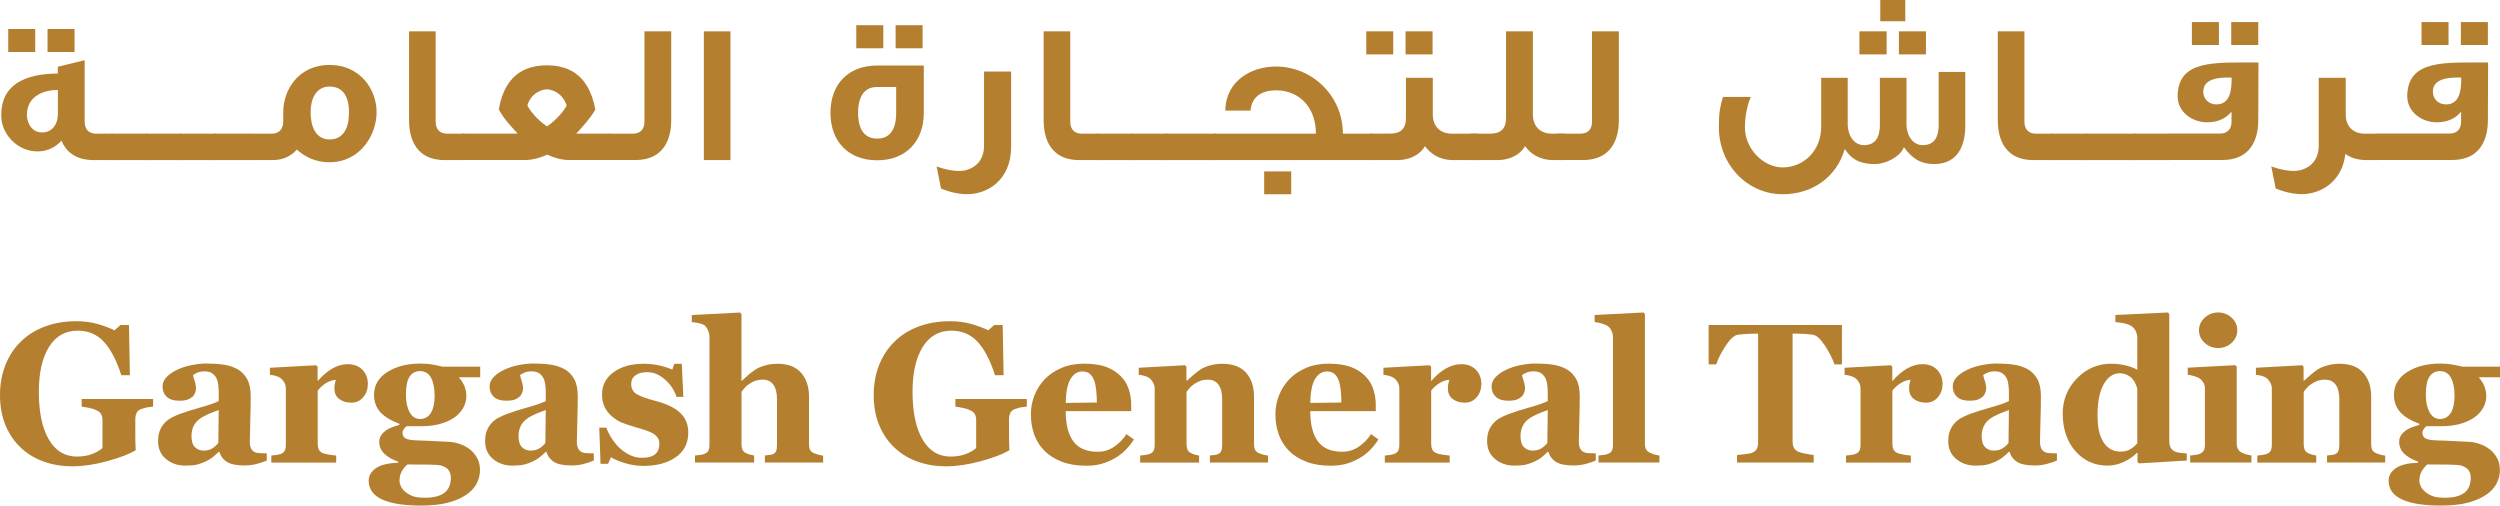 <svg xmlns="http://www.w3.org/2000/svg" id="Layer_2" data-name="Layer 2" viewBox="0 0 497.56 100.63"><g id="Layer_1-2" data-name="Layer 1"><g><g><path d="M204.33,80.93c-.4,.03-.75,.08-1.06,.13s-.69,.15-1.16,.31c-.53,.17-.87,.44-1.04,.83s-.25,.79-.25,1.22v3.18c0,.65,0,1.16,.02,1.56,.01,.39,.03,.88,.06,1.45-1.29,.77-3.19,1.5-5.7,2.18-2.52,.68-4.83,1.02-6.94,1.02-1.98,0-3.84-.3-5.57-.91-1.74-.6-3.26-1.51-4.57-2.72-1.31-1.2-2.35-2.68-3.1-4.46-.75-1.78-1.13-3.81-1.13-6.1,0-2.14,.35-4.11,1.06-5.93,.71-1.81,1.73-3.38,3.07-4.69,1.31-1.3,2.91-2.3,4.8-3.01,1.88-.71,3.97-1.06,6.26-1.06,1.56,0,3,.19,4.32,.58s2.42,.8,3.28,1.23l1.2-1.06h1.68l.18,10h-1.7c-.98-3.01-2.15-5.24-3.51-6.69s-3.09-2.18-5.17-2.18c-2.47,0-4.38,1.08-5.72,3.24-1.35,2.17-2.02,5.15-2.02,8.94,0,4.03,.66,7.19,1.98,9.46,1.32,2.28,3.19,3.42,5.6,3.42,1.13,0,2.14-.17,3.02-.51,.88-.34,1.56-.74,2.06-1.19v-5.56c0-.46-.09-.85-.25-1.17-.17-.32-.5-.59-1-.82-.39-.18-.87-.33-1.44-.45-.58-.12-1.06-.2-1.45-.25v-1.51h14.22v1.51Z" style="fill: #b47f2f;"></path><path d="M225.67,87.45c-.45,.74-.99,1.43-1.63,2.08-.63,.65-1.36,1.21-2.17,1.67-.86,.49-1.73,.86-2.62,1.11-.88,.25-1.9,.38-3.04,.38-1.91,0-3.55-.27-4.93-.81-1.38-.54-2.53-1.26-3.43-2.18-.9-.91-1.57-1.99-2.02-3.23-.45-1.24-.66-2.59-.66-4.04,0-1.31,.24-2.57,.72-3.77,.48-1.2,1.17-2.27,2.06-3.21,.87-.91,1.98-1.65,3.31-2.22,1.33-.57,2.82-.85,4.47-.85,1.8,0,3.28,.22,4.44,.65,1.16,.44,2.11,1.05,2.87,1.82,.74,.73,1.27,1.59,1.6,2.59,.33,.99,.5,2.04,.5,3.13v1.25h-13.04c0,2.64,.51,4.65,1.52,6.02,1.02,1.38,2.63,2.07,4.85,2.07,1.21,0,2.3-.33,3.26-.99,.97-.66,1.79-1.5,2.47-2.52l1.47,1.06Zm-7.37-7.33c0-.77-.04-1.56-.12-2.37s-.21-1.47-.4-1.99c-.22-.6-.52-1.06-.9-1.37-.38-.31-.86-.46-1.44-.46-.99,0-1.78,.5-2.38,1.5s-.91,2.59-.96,4.76l6.2-.08Z" style="fill: #b47f2f;"></path><path d="M252.4,92.06h-11.6v-1.41c.24-.03,.54-.06,.89-.1,.34-.04,.61-.1,.79-.19,.27-.14,.46-.35,.58-.62s.18-.67,.18-1.2v-9.03c0-1.31-.24-2.3-.73-2.96-.48-.66-1.2-.99-2.14-.99-.52,0-1,.08-1.44,.23-.45,.15-.88,.38-1.31,.68-.37,.26-.67,.52-.9,.79-.23,.27-.42,.51-.57,.72v10.36c0,.45,.06,.82,.19,1.13,.13,.3,.34,.53,.64,.68,.2,.12,.46,.22,.77,.31,.31,.09,.61,.15,.9,.2v1.41h-11.73v-1.41c.32-.03,.65-.06,.97-.11,.33-.05,.61-.11,.84-.18,.41-.14,.69-.36,.85-.66s.23-.68,.23-1.16v-11.23c0-.4-.1-.79-.31-1.17s-.48-.7-.81-.95c-.23-.15-.52-.28-.88-.39-.35-.1-.74-.18-1.17-.21v-1.41l9.2-.5,.29,.29v2.8h.08c.36-.32,.8-.71,1.31-1.16s.99-.81,1.43-1.1c.48-.31,1.1-.57,1.87-.79s1.59-.33,2.47-.33c2.09,0,3.67,.6,4.72,1.79,1.05,1.19,1.57,2.77,1.57,4.74v9.45c0,.48,.07,.86,.21,1.14s.4,.51,.79,.68c.21,.09,.46,.18,.76,.27,.3,.09,.65,.15,1.03,.2v1.41Z" style="fill: #b47f2f;"></path><path d="M274.34,87.45c-.45,.74-.99,1.43-1.63,2.08-.63,.65-1.36,1.21-2.17,1.67-.86,.49-1.73,.86-2.62,1.11-.88,.25-1.9,.38-3.04,.38-1.91,0-3.55-.27-4.93-.81-1.38-.54-2.53-1.26-3.43-2.18-.9-.91-1.57-1.99-2.02-3.23-.45-1.24-.66-2.59-.66-4.04,0-1.31,.24-2.57,.72-3.77,.48-1.2,1.17-2.27,2.06-3.21,.87-.91,1.98-1.65,3.31-2.22,1.33-.57,2.82-.85,4.47-.85,1.8,0,3.28,.22,4.44,.65,1.16,.44,2.11,1.05,2.87,1.82,.74,.73,1.27,1.59,1.6,2.59,.33,.99,.5,2.04,.5,3.13v1.25h-13.04c0,2.64,.51,4.65,1.52,6.02,1.02,1.38,2.63,2.07,4.85,2.07,1.21,0,2.3-.33,3.26-.99,.97-.66,1.79-1.5,2.47-2.52l1.47,1.06Zm-7.37-7.33c0-.77-.04-1.56-.12-2.37s-.21-1.47-.4-1.99c-.22-.6-.52-1.06-.9-1.37-.38-.31-.86-.46-1.44-.46-.99,0-1.78,.5-2.38,1.5s-.91,2.59-.96,4.76l6.2-.08Z" style="fill: #b47f2f;"></path><path d="M294.82,76.46c0,.98-.3,1.84-.9,2.57-.61,.74-1.41,1.11-2.39,1.11s-1.74-.24-2.38-.71c-.65-.47-.98-1.17-.98-2.09,0-.45,.03-.8,.1-1.05,.06-.25,.12-.48,.18-.7-.6,.03-1.22,.23-1.87,.61s-1.23,.89-1.74,1.53v10.59c0,.45,.07,.82,.21,1.12,.14,.3,.38,.53,.71,.69,.28,.14,.74,.26,1.38,.36,.63,.1,1.09,.15,1.38,.17v1.41h-12.91v-1.41c.32-.03,.65-.06,.97-.11,.33-.05,.61-.11,.84-.18,.41-.14,.69-.36,.85-.66s.23-.68,.23-1.16v-11.23c0-.46-.11-.88-.33-1.24-.22-.37-.48-.66-.79-.88-.23-.15-.52-.28-.88-.39-.35-.1-.74-.18-1.17-.21v-1.41l9.2-.5,.29,.29v2.8h.08c.89-1.03,1.83-1.84,2.83-2.42,1-.58,2.04-.88,3.12-.88,1.2,0,2.16,.37,2.89,1.11,.72,.74,1.09,1.7,1.09,2.87Z" style="fill: #b47f2f;"></path><path d="M317.61,91.66c-.56,.24-1.23,.47-2,.67-.77,.21-1.58,.31-2.44,.31-1.58,0-2.74-.24-3.49-.7-.74-.47-1.25-1.14-1.52-2.02h-.12c-.44,.44-.86,.81-1.26,1.12-.4,.31-.84,.57-1.3,.79-.6,.28-1.19,.49-1.75,.63s-1.34,.21-2.35,.21c-1.5,0-2.77-.44-3.83-1.32-1.05-.88-1.58-2.05-1.58-3.51,0-.84,.11-1.55,.35-2.14,.23-.58,.56-1.1,.98-1.55,.39-.42,.84-.75,1.35-1.02,.51-.27,1.06-.52,1.67-.75,1.16-.42,2.55-.87,4.17-1.32,1.63-.45,2.81-.87,3.55-1.23v-1.85c0-.32-.03-.75-.08-1.27s-.16-.97-.33-1.33c-.18-.41-.46-.76-.85-1.05-.39-.28-.9-.42-1.53-.42-.57,0-1.04,.08-1.42,.24-.38,.16-.68,.33-.91,.49,.04,.26,.15,.65,.33,1.18s.27,1.04,.27,1.52c0,.22-.06,.49-.18,.82-.12,.33-.28,.59-.5,.78-.3,.26-.63,.46-1,.6s-.93,.21-1.69,.21c-1.08,0-1.9-.26-2.46-.78-.55-.52-.83-1.2-.83-2.04,0-.72,.29-1.37,.86-1.94s1.27-1.05,2.1-1.42c.81-.39,1.74-.69,2.8-.9,1.05-.21,2.03-.32,2.93-.32,1.25,0,2.39,.07,3.43,.22,1.04,.15,1.98,.45,2.82,.92,.8,.45,1.43,1.1,1.9,1.96,.47,.85,.71,1.97,.71,3.34,0,1.46-.03,3.18-.09,5.17-.06,2-.09,3.31-.09,3.94,0,.58,.09,1.04,.26,1.37,.17,.33,.44,.59,.8,.75,.22,.1,.57,.16,1.03,.18,.47,.02,.9,.03,1.28,.03v1.41Zm-9.57-10.05c-.72,.24-1.44,.53-2.15,.84-.71,.32-1.29,.65-1.74,1-.48,.36-.85,.82-1.12,1.38s-.41,1.22-.41,1.98c0,1.01,.23,1.74,.69,2.19s1.02,.68,1.69,.68c.71,0,1.29-.15,1.75-.43,.46-.29,.86-.65,1.21-1.08l.08-6.56Z" style="fill: #b47f2f;"></path><path d="M330.29,92.06h-12.15v-1.41c.33-.03,.66-.06,.98-.1s.6-.1,.84-.19c.42-.15,.7-.38,.84-.66,.15-.29,.22-.67,.22-1.15v-21.38c0-.49-.1-.94-.3-1.36-.2-.42-.47-.74-.8-.96-.26-.17-.65-.33-1.17-.48-.52-.15-.98-.24-1.38-.27v-1.41l9.72-.5,.29,.31v25.79c0,.48,.08,.87,.25,1.16,.17,.3,.44,.53,.82,.69,.26,.12,.53,.22,.81,.31,.28,.09,.62,.15,1.01,.2v1.41Z" style="fill: #b47f2f;"></path><path d="M366.61,72.52h-1.5c-.4-1.17-1.04-2.43-1.92-3.76s-1.69-2.06-2.44-2.16c-.41-.05-.92-.09-1.52-.14-.6-.03-1.12-.06-1.56-.06h-.9v21.48c0,.46,.08,.87,.25,1.22,.16,.36,.49,.63,.98,.84,.3,.12,.75,.24,1.38,.36,.62,.12,1.15,.21,1.59,.26v1.5h-15.26v-1.5c.37-.04,.9-.09,1.57-.16,.68-.07,1.14-.16,1.38-.26,.5-.21,.84-.48,1-.83,.17-.34,.25-.75,.25-1.23v-21.67h-.91c-.43,0-.96,.02-1.56,.06-.6,.04-1.11,.09-1.52,.14-.74,.1-1.56,.82-2.44,2.16s-1.52,2.59-1.91,3.76h-1.51v-7.84h26.53v7.84Z" style="fill: #b47f2f;"></path><path d="M386.61,76.46c0,.98-.3,1.84-.9,2.57-.61,.74-1.41,1.11-2.39,1.11s-1.74-.24-2.38-.71c-.65-.47-.98-1.17-.98-2.09,0-.45,.03-.8,.1-1.05,.06-.25,.12-.48,.18-.7-.6,.03-1.22,.23-1.87,.61s-1.23,.89-1.74,1.53v10.59c0,.45,.07,.82,.21,1.12,.14,.3,.38,.53,.71,.69,.28,.14,.74,.26,1.38,.36,.63,.1,1.09,.15,1.38,.17v1.41h-12.91v-1.41c.32-.03,.65-.06,.97-.11,.33-.05,.61-.11,.84-.18,.41-.14,.69-.36,.85-.66s.23-.68,.23-1.16v-11.23c0-.46-.11-.88-.33-1.24-.22-.37-.48-.66-.79-.88-.23-.15-.52-.28-.88-.39-.35-.1-.74-.18-1.17-.21v-1.41l9.2-.5,.29,.29v2.8h.08c.89-1.03,1.83-1.84,2.83-2.42,1-.58,2.04-.88,3.12-.88,1.2,0,2.16,.37,2.89,1.11,.72,.74,1.09,1.7,1.09,2.87Z" style="fill: #b47f2f;"></path><path d="M409.39,91.66c-.56,.24-1.23,.47-2,.67-.77,.21-1.58,.31-2.44,.31-1.58,0-2.74-.24-3.49-.7-.74-.47-1.25-1.14-1.52-2.02h-.12c-.44,.44-.86,.81-1.26,1.12-.4,.31-.84,.57-1.3,.79-.6,.28-1.19,.49-1.75,.63s-1.34,.21-2.35,.21c-1.5,0-2.77-.44-3.83-1.32-1.05-.88-1.58-2.05-1.58-3.51,0-.84,.11-1.55,.35-2.14,.23-.58,.56-1.1,.98-1.55,.39-.42,.84-.75,1.35-1.02,.51-.27,1.06-.52,1.67-.75,1.16-.42,2.55-.87,4.17-1.32,1.63-.45,2.81-.87,3.55-1.23v-1.85c0-.32-.03-.75-.08-1.27s-.16-.97-.33-1.33c-.18-.41-.46-.76-.85-1.05-.39-.28-.9-.42-1.53-.42-.57,0-1.04,.08-1.42,.24-.38,.16-.68,.33-.91,.49,.04,.26,.15,.65,.33,1.18s.27,1.04,.27,1.52c0,.22-.06,.49-.18,.82-.12,.33-.28,.59-.5,.78-.3,.26-.63,.46-1,.6s-.93,.21-1.69,.21c-1.08,0-1.9-.26-2.46-.78-.55-.52-.83-1.2-.83-2.04,0-.72,.29-1.37,.86-1.94s1.27-1.05,2.1-1.42c.81-.39,1.74-.69,2.8-.9,1.05-.21,2.03-.32,2.93-.32,1.25,0,2.39,.07,3.43,.22,1.04,.15,1.98,.45,2.82,.92,.8,.45,1.43,1.1,1.9,1.96,.47,.85,.71,1.97,.71,3.34,0,1.46-.03,3.18-.09,5.17-.06,2-.09,3.31-.09,3.94,0,.58,.09,1.04,.26,1.37,.17,.33,.44,.59,.8,.75,.22,.1,.57,.16,1.03,.18,.47,.02,.9,.03,1.28,.03v1.41Zm-9.57-10.05c-.72,.24-1.44,.53-2.15,.84-.71,.32-1.29,.65-1.74,1-.48,.36-.85,.82-1.12,1.38s-.41,1.22-.41,1.98c0,1.01,.23,1.74,.69,2.19s1.02,.68,1.69,.68c.71,0,1.29-.15,1.75-.43,.46-.29,.86-.65,1.21-1.08l.08-6.56Z" style="fill: #b47f2f;"></path><path d="M435.21,91.66l-9.51,.56-.29-.27v-1.78l-.13-.04c-.63,.68-1.48,1.28-2.56,1.78-1.07,.51-2.16,.76-3.25,.76-2.59,0-4.73-.96-6.42-2.89-1.68-1.93-2.52-4.42-2.52-7.49,0-2.71,.94-5.04,2.82-6.98s4.16-2.92,6.83-2.92c1.05,0,2.04,.12,2.97,.36,.93,.24,1.66,.52,2.22,.84v-6.31c0-.48-.09-.92-.29-1.34-.19-.42-.45-.74-.77-.97-.4-.28-.9-.48-1.49-.61-.6-.12-1.2-.21-1.81-.26v-1.41l10.44-.5,.29,.31v25.3c0,.49,.08,.9,.24,1.23s.42,.6,.78,.79c.27,.14,.66,.24,1.18,.31,.52,.06,.94,.1,1.28,.12v1.41Zm-9.84-3.44v-10.9c-.09-.3-.21-.62-.38-.99-.16-.36-.38-.7-.66-1.02-.26-.27-.6-.51-1.03-.71-.43-.21-.91-.31-1.45-.31-1.28,0-2.33,.72-3.16,2.18-.82,1.45-1.23,3.51-1.23,6.16,0,1.04,.07,1.98,.22,2.8,.15,.83,.41,1.59,.78,2.27,.37,.68,.85,1.21,1.44,1.6s1.29,.58,2.11,.58,1.43-.15,1.95-.45c.51-.3,.99-.7,1.42-1.21Z" style="fill: #b47f2f;"></path><path d="M448.09,92.06h-12.19v-1.41c.33-.03,.66-.06,.98-.1s.6-.1,.83-.19c.41-.15,.7-.38,.87-.66,.17-.29,.25-.67,.25-1.15v-11.23c0-.45-.1-.84-.31-1.19-.21-.34-.46-.61-.77-.82-.23-.15-.58-.3-1.05-.45-.47-.14-.9-.23-1.29-.27v-1.41l9.46-.5,.29,.29v15.32c0,.45,.1,.84,.29,1.15,.2,.32,.47,.55,.83,.7,.26,.12,.54,.22,.85,.31,.31,.09,.63,.15,.96,.2v1.41Zm-2.82-26.32c0,.98-.38,1.81-1.13,2.5-.75,.69-1.65,1.03-2.67,1.03s-1.94-.35-2.69-1.03c-.75-.69-1.13-1.52-1.13-2.5s.38-1.81,1.13-2.51c.75-.69,1.65-1.04,2.69-1.04s1.93,.35,2.68,1.04,1.12,1.53,1.12,2.51Z" style="fill: #b47f2f;"></path><path d="M474.74,92.06h-11.6v-1.41c.24-.03,.54-.06,.89-.1,.34-.04,.61-.1,.79-.19,.27-.14,.46-.35,.58-.62s.18-.67,.18-1.2v-9.03c0-1.31-.24-2.3-.73-2.96-.48-.66-1.2-.99-2.14-.99-.52,0-1,.08-1.44,.23-.45,.15-.88,.38-1.31,.68-.37,.26-.67,.52-.9,.79-.23,.27-.42,.51-.57,.72v10.36c0,.45,.06,.82,.19,1.13,.13,.3,.34,.53,.64,.68,.2,.12,.46,.22,.77,.31,.31,.09,.61,.15,.9,.2v1.41h-11.73v-1.41c.32-.03,.65-.06,.97-.11,.33-.05,.61-.11,.84-.18,.41-.14,.69-.36,.85-.66s.23-.68,.23-1.16v-11.23c0-.4-.1-.79-.31-1.17s-.48-.7-.81-.95c-.23-.15-.52-.28-.88-.39-.35-.1-.74-.18-1.17-.21v-1.41l9.2-.5,.29,.29v2.8h.08c.36-.32,.8-.71,1.31-1.16s.99-.81,1.43-1.1c.48-.31,1.1-.57,1.87-.79s1.59-.33,2.47-.33c2.09,0,3.67,.6,4.72,1.79,1.05,1.19,1.57,2.77,1.57,4.74v9.45c0,.48,.07,.86,.21,1.14s.4,.51,.79,.68c.21,.09,.46,.18,.76,.27,.3,.09,.65,.15,1.03,.2v1.41Z" style="fill: #b47f2f;"></path><path d="M497.56,75.08h-4.24c.5,.56,.88,1.16,1.13,1.78,.25,.63,.38,1.28,.38,1.96,0,.89-.24,1.72-.71,2.5-.48,.78-1.1,1.41-1.87,1.9-.78,.5-1.71,.9-2.76,1.18-1.06,.28-2.2,.42-3.44,.42h-3.14c-.15,.12-.33,.3-.51,.56-.19,.25-.28,.49-.28,.73,0,.57,.23,.96,.68,1.18s1.26,.34,2.45,.37c1.17,.03,2.35,.07,3.55,.15,1.19,.07,2.05,.11,2.56,.12,.75,.04,1.48,.19,2.22,.45,.73,.26,1.37,.6,1.91,1.03,.59,.45,1.08,1.02,1.47,1.72,.39,.7,.58,1.51,.58,2.42,0,.98-.24,1.9-.7,2.76-.47,.86-1.19,1.61-2.15,2.24-1.02,.66-2.23,1.17-3.66,1.53-1.42,.36-3.18,.54-5.28,.54-3.38,0-5.96-.41-7.72-1.23s-2.64-2.06-2.64-3.7c0-1.02,.48-1.85,1.43-2.51,.95-.66,2.43-1.02,4.43-1.08v-.23c-1.18-.4-2.11-.93-2.77-1.59s-.99-1.44-.99-2.31c0-.54,.13-1,.4-1.38,.26-.37,.6-.7,1.01-.99,.36-.24,.8-.45,1.31-.63,.51-.18,.95-.31,1.29-.42v-.21c-1.73-.64-3.01-1.43-3.83-2.35-.81-.93-1.22-2.06-1.22-3.4,0-1.89,.87-3.4,2.61-4.53,1.75-1.13,3.95-1.7,6.63-1.7,.87,0,1.72,.07,2.54,.22,.81,.15,1.44,.28,1.86,.4h7.49v2.1Zm-5.83,19.89c0-.44-.12-.87-.36-1.3-.24-.43-.79-.78-1.64-1.05-.46-.08-1.22-.13-2.28-.15s-2.52-.03-4.36-.03c-.45,.39-.82,.84-1.12,1.37-.3,.53-.45,1.16-.45,1.91,0,.32,.09,.68,.27,1.06s.46,.75,.85,1.08c.45,.37,.95,.66,1.5,.88,.55,.21,1.38,.32,2.5,.32,1.66,0,2.92-.32,3.79-.96,.87-.64,1.31-1.68,1.31-3.1Zm-3.22-16.23c0-1.5-.24-2.69-.72-3.57-.48-.87-1.21-1.31-2.2-1.31-.51,0-.94,.12-1.32,.36-.38,.24-.68,.58-.91,1.03-.22,.44-.36,.95-.44,1.53-.08,.59-.12,1.19-.12,1.81,0,1.4,.25,2.56,.74,3.45,.49,.9,1.19,1.35,2.09,1.35s1.64-.41,2.14-1.22c.49-.81,.74-1.96,.74-3.43Z" style="fill: #b47f2f;"></path></g><g><path d="M18.64,31.86c-3.79,0-5.57-1.86-6.41-3.87-.83,.95-2.53,2.29-5.18,2.13-3.76-.2-6.76-3.52-6.8-6.99-.12-6.25,4.66-8.46,11.26-8.5v-1.35l5.34-1.3v12.25c0,1.54,.87,2.37,2.25,2.37h3.36v5.26h-3.83ZM7.01,5.77v4.58H1.64V5.77H7.01Zm4.51,12.13c-2.73,0-6.05,1.14-6.17,4.82-.04,1.35,.71,3.6,2.97,3.64,1.74,.04,3.2-1.23,3.2-3.76v-4.7Zm3.32-12.13v4.58h-5.38V5.77h5.38Z" style="fill: #b47f2f;"></path><path d="M29.34,31.86h-7.19v-5.26h7.19v5.26Z" style="fill: #b47f2f;"></path><path d="M36.18,31.86h-7.19v-5.26h7.19v5.26Z" style="fill: #b47f2f;"></path><path d="M43.01,31.86h-7.19v-5.26h7.19v5.26Z" style="fill: #b47f2f;"></path><path d="M49.85,31.86h-7.19v-5.26h7.19v5.26Z" style="fill: #b47f2f;"></path><path d="M49.65,31.86v-5.26h4.47c1.42,0,2.25-.91,2.25-2.45v-1.82c0-4.54,3.12-9.41,9.21-9.41s9.37,4.86,9.37,9.41-3.28,9.96-9.37,9.96c-3.04,0-5.1-1.26-6.52-2.53-.71,.91-2.33,2.1-4.7,2.1h-4.7Zm15.93-14.63c-2.77,0-3.76,2.57-3.76,5.1,0,2.81,.99,5.42,3.76,5.42s3.88-2.25,3.88-5.42c0-2.8-.99-5.1-3.88-5.1Z" style="fill: #b47f2f;"></path><path d="M88.53,31.86c-6.64,0-7.12-5.69-7.12-7.94V6.24h5.3V24.23c0,1.54,.87,2.37,2.25,2.37h3.4v5.26h-3.83Z" style="fill: #b47f2f;"></path><path d="M108.91,13c3.24,.04,8.18,1.02,9.57,8.81-.91,1.62-2.21,3.04-3.79,4.78h6.8v5.26h-8.14c-1.62,0-3.04-.43-4.43-1.07-1.42,.63-2.89,1.07-4.51,1.07h-12.39v-5.26h11.01c-1.62-1.74-2.89-3.16-3.76-4.82,1.34-7.79,6.29-8.73,9.57-8.77h.08Zm-3.95,7.98c.51,1.03,1.82,2.73,3.91,4.19,2.1-1.5,3.4-3.16,3.91-4.19-.91-2.73-3.28-3.2-3.91-3.2s-3.04,.39-3.91,3.2Z" style="fill: #b47f2f;"></path><path d="M121.31,31.86v-5.26h4.66c1.42,0,2.29-.83,2.29-2.37V6.24h5.33V23.91c0,2.26-.51,7.94-7.16,7.94h-5.14Z" style="fill: #b47f2f;"></path><path d="M145.38,31.86h-5.3V6.24h5.3V31.86Z" style="fill: #b47f2f;"></path><path d="M183.86,22.45c0,5.61-3.48,9.45-9.29,9.45s-9.29-3.83-9.29-9.45,3.48-9.41,9.29-9.41h9.29v9.41Zm-13.44-17.43v4.59h5.38V5.02h-5.38Zm4.15,12.29c-3.28,0-3.79,3.09-3.79,5.14s.51,5.14,3.79,5.14,3.79-3,3.79-5.14v-5.14h-3.79Zm3.68-12.29v4.59h5.37V5.02h-5.37Z" style="fill: #b47f2f;"></path><path d="M195.86,14.23h5.38v15.06c0,6.48-4.78,9.72-9.57,9.33-2.45-.2-4.39-1.11-4.39-1.11l-.87-4.39s2.25,.91,4.54,.91c1.9,0,4.86-1.19,4.9-4.94V14.23Z" style="fill: #b47f2f;"></path><path d="M214.83,31.86c-6.64,0-7.12-5.69-7.12-7.94V6.24h5.3V24.23c0,1.54,.87,2.37,2.25,2.37h3.4v5.26h-3.83Z" style="fill: #b47f2f;"></path><path d="M225.5,31.86h-7.19v-5.26h7.19v5.26Z" style="fill: #b47f2f;"></path><path d="M232.34,31.86h-7.19v-5.26h7.19v5.26Z" style="fill: #b47f2f;"></path><path d="M242,31.86h-10.03v-5.26h10.03v5.26Z" style="fill: #b47f2f;"></path><path d="M243.86,22.02c.12-6.09,5.34-8.78,10.08-8.78,7.19,0,13.32,5.81,13.32,13.36h5.81v5.26h-31.42v-5.26h20.24c.04-4.9-3.01-8.62-7.94-8.62-2.65,0-4.82,1.11-5.06,4.03h-5.02Zm13.12,12.09v4.55h-5.38v-4.55h5.38Z" style="fill: #b47f2f;"></path><path d="M277.29,6.24v4.59h-5.37V6.24h5.37Zm-4.54,25.61v-5.26h3.91c2.05,0,3.16-.91,3.16-3.16v-7.94h5.34v7.28c0,2.33,1.42,3.83,3.79,3.83h5.14v5.26h-4.82c-2.89,0-4.63-1.34-5.66-2.77-.95,1.66-3,2.77-5.45,2.77h-5.42Zm12.37-25.61v4.59h-5.38V6.24h5.38Z" style="fill: #b47f2f;"></path><path d="M292.67,31.86v-5.26h3.91c2.05,0,3.16-.91,3.16-3.16V6.24h5.34V22.77c0,2.33,1.42,3.83,3.79,3.83h2.65v5.26h-2.33c-2.89,0-4.63-1.34-5.66-2.77-.95,1.66-3,2.77-5.45,2.77h-5.42Z" style="fill: #b47f2f;"></path><path d="M309.9,31.86v-5.26h4.66c1.42,0,2.29-.83,2.29-2.37V6.24h5.34V23.91c0,2.26-.51,7.94-7.16,7.94h-5.14Z" style="fill: #b47f2f;"></path><path d="M362.44,15.49h5.3v9.29c.08,2.61,1.54,4.11,3.2,4.11,2.61,0,3.16-1.98,3.2-3.88V15.49h5.3v9.29c.08,2.61,1.54,4.11,3.2,4.11,2.61,0,3.16-1.98,3.2-3.88V14.31h5.3v10.71c0,3.91-1.46,7.63-6.2,7.63-2.69,0-4.35-1.07-6.01-3.36-.75,1.94-3.68,3.36-5.69,3.36-2.45,0-4.51-.51-6.08-3-1.62,5.61-6.48,9.01-12.37,9.01-6.95,0-12.69-5.81-12.69-13.32,0-2.61,.16-3.95,.83-6.05h5.54s-1.19,2.41-1.19,6.05c0,4.27,3.68,7.98,7.51,7.98,4.07,0,7.67-3.2,7.67-8.1V15.49Zm13.05-9.25v4.59h-5.42V6.24h5.42Zm3.71-6.24V4.23h-4.98V0h4.98Zm4.11,6.24v4.59h-5.38V6.24h5.38Z" style="fill: #b47f2f;"></path><path d="M404.72,31.86c-6.64,0-7.11-5.69-7.11-7.94V6.24h5.3V24.23c0,1.54,.87,2.37,2.25,2.37h3.4v5.26h-3.83Z" style="fill: #b47f2f;"></path><path d="M415.39,31.86h-7.19v-5.26h7.19v5.26Z" style="fill: #b47f2f;"></path><path d="M425.06,31.86h-10.03v-5.26h10.03v5.26Z" style="fill: #b47f2f;"></path><path d="M431.9,31.86h-7.19v-5.26h7.19v5.26Z" style="fill: #b47f2f;"></path><path d="M444.11,22.25c-1.23,1.46-2.85,2.09-4.9,2.09-2.73,0-5.93-1.93-5.81-5.42,.24-7.07,7.43-6.48,16.09-6.48l-.04,11.46c0,2.26-.51,7.94-7.15,7.94h-10.59v-5.26h10.16c1.38,0,2.26-.83,2.26-2.37v-1.98Zm-2.49-17.87v4.58h-5.38V4.39h5.38Zm-3.12,13.87c0,1.46,1.11,2.53,2.61,2.53,2.92,0,3.04-3.24,3.04-5.34-1.86-.04-5.65-.08-5.65,2.81Zm10.95-13.87v4.58h-5.38V4.39h5.38Z" style="fill: #b47f2f;"></path><path d="M457.3,38.61c-2.45-.2-4.39-1.11-4.39-1.11l-.87-4.39s2.25,.91,4.54,.91c1.9,0,4.86-1.19,4.9-4.94V15.49h5.38v7.47c.08,2.21,1.46,3.64,3.79,3.64h2.69v5.26h-2.37c-1.82,0-3.2-.51-4.19-1.23-.59,5.54-5.06,8.34-9.48,7.98Z" style="fill: #b47f2f;"></path><path d="M489.81,22.25c-1.23,1.46-2.85,2.09-4.9,2.09-2.73,0-5.93-1.93-5.81-5.42,.24-7.07,7.43-6.48,16.09-6.48l-.04,11.46c0,2.26-.51,7.94-7.15,7.94h-14.85v-5.26h14.41c1.38,0,2.26-.83,2.26-2.37v-1.98Zm-2.49-17.87v4.58h-5.38V4.39h5.38Zm-3.12,13.87c0,1.46,1.11,2.53,2.61,2.53,2.92,0,3.04-3.24,3.04-5.34-1.86-.04-5.65-.08-5.65,2.81Zm10.95-13.87v4.58h-5.38V4.39h5.38Z" style="fill: #b47f2f;"></path></g><path d="M30.44,80.93c-.4,.03-.75,.08-1.06,.13s-.69,.15-1.16,.31c-.53,.17-.87,.44-1.04,.83s-.25,.79-.25,1.22v3.18c0,.65,0,1.16,.02,1.56,.01,.39,.03,.88,.06,1.45-1.29,.77-3.19,1.5-5.7,2.18-2.52,.68-4.83,1.02-6.94,1.02-1.98,0-3.84-.3-5.57-.91-1.74-.6-3.26-1.51-4.57-2.72-1.31-1.2-2.35-2.68-3.1-4.46-.75-1.78-1.13-3.81-1.13-6.1,0-2.14,.35-4.11,1.06-5.93,.71-1.81,1.73-3.38,3.07-4.69,1.31-1.3,2.91-2.3,4.8-3.01,1.88-.71,3.97-1.06,6.26-1.06,1.56,0,3,.19,4.32,.58s2.42,.8,3.28,1.23l1.2-1.06h1.68l.18,10h-1.7c-.98-3.01-2.15-5.24-3.51-6.69s-3.09-2.18-5.17-2.18c-2.47,0-4.38,1.08-5.72,3.24-1.35,2.17-2.02,5.15-2.02,8.94,0,4.03,.66,7.19,1.98,9.46,1.32,2.28,3.19,3.42,5.6,3.42,1.13,0,2.14-.17,3.02-.51,.88-.34,1.56-.74,2.06-1.19v-5.56c0-.46-.09-.85-.25-1.17-.17-.32-.5-.59-1-.82-.39-.18-.87-.33-1.44-.45-.58-.12-1.06-.2-1.45-.25v-1.51h14.22v1.51Z" style="fill: #b47f2f;"></path><path d="M53.1,91.66c-.56,.24-1.23,.47-2,.67-.77,.21-1.58,.31-2.44,.31-1.58,0-2.74-.24-3.49-.7-.74-.47-1.25-1.14-1.52-2.02h-.12c-.44,.44-.86,.81-1.26,1.12-.4,.31-.84,.57-1.3,.79-.6,.28-1.19,.49-1.75,.63s-1.34,.21-2.35,.21c-1.5,0-2.77-.44-3.83-1.32-1.05-.88-1.58-2.05-1.58-3.51,0-.84,.11-1.55,.35-2.14,.23-.58,.56-1.1,.98-1.55,.39-.42,.84-.75,1.35-1.02,.51-.27,1.06-.52,1.67-.75,1.16-.42,2.55-.87,4.17-1.32,1.63-.45,2.81-.87,3.55-1.23v-1.85c0-.32-.03-.75-.08-1.27s-.16-.97-.33-1.33c-.18-.41-.46-.76-.85-1.05-.39-.28-.9-.42-1.53-.42-.57,0-1.04,.08-1.42,.24-.38,.16-.68,.33-.91,.49,.04,.26,.15,.65,.33,1.18s.27,1.04,.27,1.52c0,.22-.06,.49-.18,.82-.12,.33-.28,.59-.5,.78-.3,.26-.63,.46-1,.6s-.93,.21-1.69,.21c-1.08,0-1.9-.26-2.46-.78-.55-.52-.83-1.2-.83-2.04,0-.72,.29-1.37,.86-1.94s1.27-1.05,2.1-1.42c.81-.39,1.74-.69,2.8-.9,1.05-.21,2.03-.32,2.93-.32,1.25,0,2.39,.07,3.43,.22,1.04,.15,1.98,.45,2.82,.92,.8,.45,1.43,1.1,1.9,1.96,.47,.85,.71,1.97,.71,3.34,0,1.46-.03,3.18-.09,5.17-.06,2-.09,3.31-.09,3.94,0,.58,.09,1.04,.26,1.37,.17,.33,.44,.59,.8,.75,.22,.1,.57,.16,1.03,.18,.47,.02,.9,.03,1.28,.03v1.41Zm-9.57-10.05c-.72,.24-1.44,.53-2.15,.84-.71,.32-1.29,.65-1.74,1-.48,.36-.85,.82-1.12,1.38s-.41,1.22-.41,1.98c0,1.01,.23,1.74,.69,2.19s1.02,.68,1.69,.68c.71,0,1.29-.15,1.75-.43,.46-.29,.86-.65,1.21-1.08l.08-6.56Z" style="fill: #b47f2f;"></path><path d="M73.21,76.46c0,.98-.3,1.84-.9,2.57-.61,.74-1.41,1.11-2.39,1.11s-1.74-.24-2.38-.71c-.65-.47-.98-1.17-.98-2.09,0-.45,.03-.8,.1-1.05,.06-.25,.12-.48,.18-.7-.6,.03-1.22,.23-1.87,.61s-1.23,.89-1.74,1.53v10.59c0,.45,.07,.82,.21,1.12,.14,.3,.38,.53,.71,.69,.28,.14,.74,.26,1.38,.36,.63,.1,1.09,.15,1.38,.17v1.41h-12.91v-1.41c.32-.03,.65-.06,.97-.11,.33-.05,.61-.11,.84-.18,.41-.14,.69-.36,.85-.66s.23-.68,.23-1.16v-11.23c0-.46-.11-.88-.33-1.24-.22-.37-.48-.66-.79-.88-.23-.15-.52-.28-.88-.39-.35-.1-.74-.18-1.17-.21v-1.41l9.2-.5,.29,.29v2.8h.08c.89-1.03,1.83-1.84,2.83-2.42,1-.58,2.04-.88,3.12-.88,1.2,0,2.16,.37,2.89,1.11,.72,.74,1.09,1.7,1.09,2.87Z" style="fill: #b47f2f;"></path><path d="M95.55,75.08h-4.24c.5,.56,.88,1.16,1.13,1.78,.25,.63,.38,1.28,.38,1.96,0,.89-.24,1.72-.71,2.5-.48,.78-1.1,1.41-1.87,1.9-.78,.5-1.71,.9-2.76,1.18-1.06,.28-2.2,.42-3.44,.42h-3.14c-.15,.12-.33,.3-.51,.56-.19,.25-.28,.49-.28,.73,0,.57,.23,.96,.68,1.18s1.26,.34,2.45,.37c1.17,.03,2.35,.07,3.55,.15,1.19,.07,2.05,.11,2.56,.12,.75,.04,1.48,.19,2.22,.45,.73,.26,1.37,.6,1.91,1.03,.59,.45,1.08,1.02,1.47,1.72,.39,.7,.58,1.51,.58,2.42,0,.98-.24,1.9-.7,2.76-.47,.86-1.19,1.61-2.15,2.24-1.02,.66-2.23,1.17-3.66,1.53-1.42,.36-3.18,.54-5.28,.54-3.38,0-5.96-.41-7.72-1.23s-2.64-2.06-2.64-3.7c0-1.02,.48-1.85,1.43-2.51,.95-.66,2.43-1.02,4.43-1.08v-.23c-1.18-.4-2.11-.93-2.77-1.59s-.99-1.44-.99-2.31c0-.54,.13-1,.4-1.38,.26-.37,.6-.7,1.01-.99,.36-.24,.8-.45,1.31-.63,.51-.18,.95-.31,1.29-.42v-.21c-1.73-.64-3.01-1.43-3.83-2.35-.81-.93-1.22-2.06-1.22-3.4,0-1.89,.87-3.4,2.61-4.53,1.75-1.13,3.95-1.7,6.63-1.7,.87,0,1.72,.07,2.54,.22,.81,.15,1.44,.28,1.86,.4h7.49v2.1Zm-5.83,19.89c0-.44-.12-.87-.36-1.3-.24-.43-.79-.78-1.64-1.05-.46-.08-1.22-.13-2.28-.15s-2.52-.03-4.36-.03c-.45,.39-.82,.84-1.12,1.37-.3,.53-.45,1.16-.45,1.91,0,.32,.09,.68,.27,1.06s.46,.75,.85,1.08c.45,.37,.95,.66,1.5,.88,.55,.21,1.38,.32,2.5,.32,1.66,0,2.92-.32,3.79-.96,.87-.64,1.31-1.68,1.31-3.1Zm-3.22-16.23c0-1.5-.24-2.69-.72-3.57-.48-.87-1.21-1.31-2.2-1.31-.51,0-.94,.12-1.32,.36-.38,.24-.68,.58-.91,1.03-.22,.44-.36,.95-.44,1.53-.08,.59-.12,1.19-.12,1.81,0,1.4,.25,2.56,.74,3.45,.49,.9,1.19,1.35,2.09,1.35s1.64-.41,2.14-1.22c.49-.81,.74-1.96,.74-3.43Z" style="fill: #b47f2f;"></path><path d="M118.19,91.66c-.56,.24-1.23,.47-2,.67-.77,.21-1.58,.31-2.44,.31-1.58,0-2.74-.24-3.49-.7-.74-.47-1.25-1.14-1.52-2.02h-.12c-.44,.44-.86,.81-1.26,1.12-.4,.31-.84,.57-1.3,.79-.6,.28-1.19,.49-1.75,.63s-1.34,.21-2.35,.21c-1.5,0-2.77-.44-3.83-1.32-1.05-.88-1.58-2.05-1.58-3.51,0-.84,.11-1.55,.35-2.14,.23-.58,.56-1.1,.98-1.55,.39-.42,.84-.75,1.35-1.02,.51-.27,1.06-.52,1.67-.75,1.16-.42,2.55-.87,4.17-1.32,1.63-.45,2.81-.87,3.55-1.23v-1.85c0-.32-.03-.75-.08-1.27s-.16-.97-.33-1.33c-.18-.41-.46-.76-.85-1.05-.39-.28-.9-.42-1.53-.42-.57,0-1.04,.08-1.42,.24-.38,.16-.68,.33-.91,.49,.04,.26,.15,.65,.33,1.18s.27,1.04,.27,1.52c0,.22-.06,.49-.18,.82-.12,.33-.28,.59-.5,.78-.3,.26-.63,.46-1,.6s-.93,.21-1.69,.21c-1.08,0-1.9-.26-2.46-.78-.55-.52-.83-1.2-.83-2.04,0-.72,.29-1.37,.86-1.94s1.27-1.05,2.1-1.42c.81-.39,1.74-.69,2.8-.9,1.05-.21,2.03-.32,2.93-.32,1.25,0,2.39,.07,3.43,.22,1.04,.15,1.98,.45,2.82,.92,.8,.45,1.43,1.1,1.9,1.96,.47,.85,.71,1.97,.71,3.34,0,1.46-.03,3.18-.09,5.17-.06,2-.09,3.31-.09,3.94,0,.58,.09,1.04,.26,1.37,.17,.33,.44,.59,.8,.75,.22,.1,.57,.16,1.03,.18,.47,.02,.9,.03,1.28,.03v1.41Zm-9.57-10.05c-.72,.24-1.44,.53-2.15,.84-.71,.32-1.29,.65-1.74,1-.48,.36-.85,.82-1.12,1.38s-.41,1.22-.41,1.98c0,1.01,.23,1.74,.69,2.19s1.02,.68,1.69,.68c.71,0,1.29-.15,1.75-.43,.46-.29,.86-.65,1.21-1.08l.08-6.56Z" style="fill: #b47f2f;"></path><path d="M128.02,92.72c-1.25,0-2.47-.18-3.65-.55-1.19-.37-2.11-.75-2.77-1.17l-.58,1.31h-1.5l-.25-7.19h1.41c.19,.58,.51,1.23,.96,1.96,.45,.72,.96,1.38,1.54,1.96,.6,.57,1.29,1.07,2.08,1.47,.78,.4,1.61,.6,2.5,.6,1.17,0,2.04-.23,2.61-.69,.57-.45,.86-1.16,.86-2.11,0-.51-.13-.93-.39-1.27-.26-.33-.61-.63-1.06-.87-.5-.26-1.05-.48-1.65-.66-.6-.18-1.33-.4-2.21-.66s-1.63-.52-2.25-.78c-.63-.27-1.27-.68-1.94-1.25-.58-.5-1.05-1.1-1.39-1.81-.35-.71-.52-1.55-.52-2.53,0-1.81,.76-3.28,2.29-4.4,1.53-1.12,3.52-1.68,5.99-1.68,1.17,0,2.25,.12,3.23,.36,.99,.24,1.81,.5,2.48,.78l.41-1.14h1.47l.31,6.58h-1.35c-.45-1.34-1.22-2.49-2.32-3.46-1.09-.97-2.27-1.45-3.53-1.45-.99,0-1.77,.21-2.33,.62s-.85,.98-.85,1.72c0,.98,.42,1.69,1.24,2.12s1.99,.85,3.48,1.23c2.3,.59,3.98,1.4,5.05,2.42,1.06,1.02,1.59,2.32,1.59,3.91,0,2.11-.82,3.74-2.48,4.9-1.65,1.16-3.81,1.74-6.47,1.74Z" style="fill: #b47f2f;"></path><path d="M163.83,92.06h-11.6v-1.41c.26-.03,.56-.06,.91-.1s.6-.1,.77-.19c.27-.14,.46-.35,.57-.62,.11-.27,.16-.67,.16-1.2v-9.03c0-1.32-.25-2.32-.74-2.97-.5-.66-1.2-.99-2.11-.99-.51,0-.99,.08-1.44,.23-.45,.15-.88,.38-1.3,.68-.37,.26-.67,.52-.9,.79-.23,.27-.42,.51-.57,.72v10.36c0,.48,.06,.85,.17,1.13,.12,.27,.33,.51,.66,.68,.19,.12,.45,.22,.76,.31,.32,.09,.62,.15,.92,.2v1.41h-11.77v-1.41c.33-.03,.66-.06,.98-.1s.6-.1,.84-.19c.41-.15,.69-.38,.84-.66,.15-.29,.22-.67,.22-1.15v-21.51c0-.41-.1-.85-.29-1.31-.2-.46-.46-.81-.81-1.05-.26-.16-.63-.3-1.11-.39-.49-.09-.93-.15-1.31-.18v-1.41l9.6-.5,.29,.31v13.27h.08c.49-.44,.93-.83,1.32-1.19,.39-.35,.87-.71,1.44-1.07,.47-.31,1.09-.57,1.86-.79s1.59-.33,2.48-.33c2.08,0,3.64,.6,4.69,1.8s1.57,2.77,1.57,4.73v9.45c0,.48,.07,.86,.21,1.14,.14,.28,.4,.51,.79,.68,.23,.1,.49,.19,.77,.27s.63,.15,1.04,.2v1.41Z" style="fill: #b47f2f;"></path></g></g></svg>